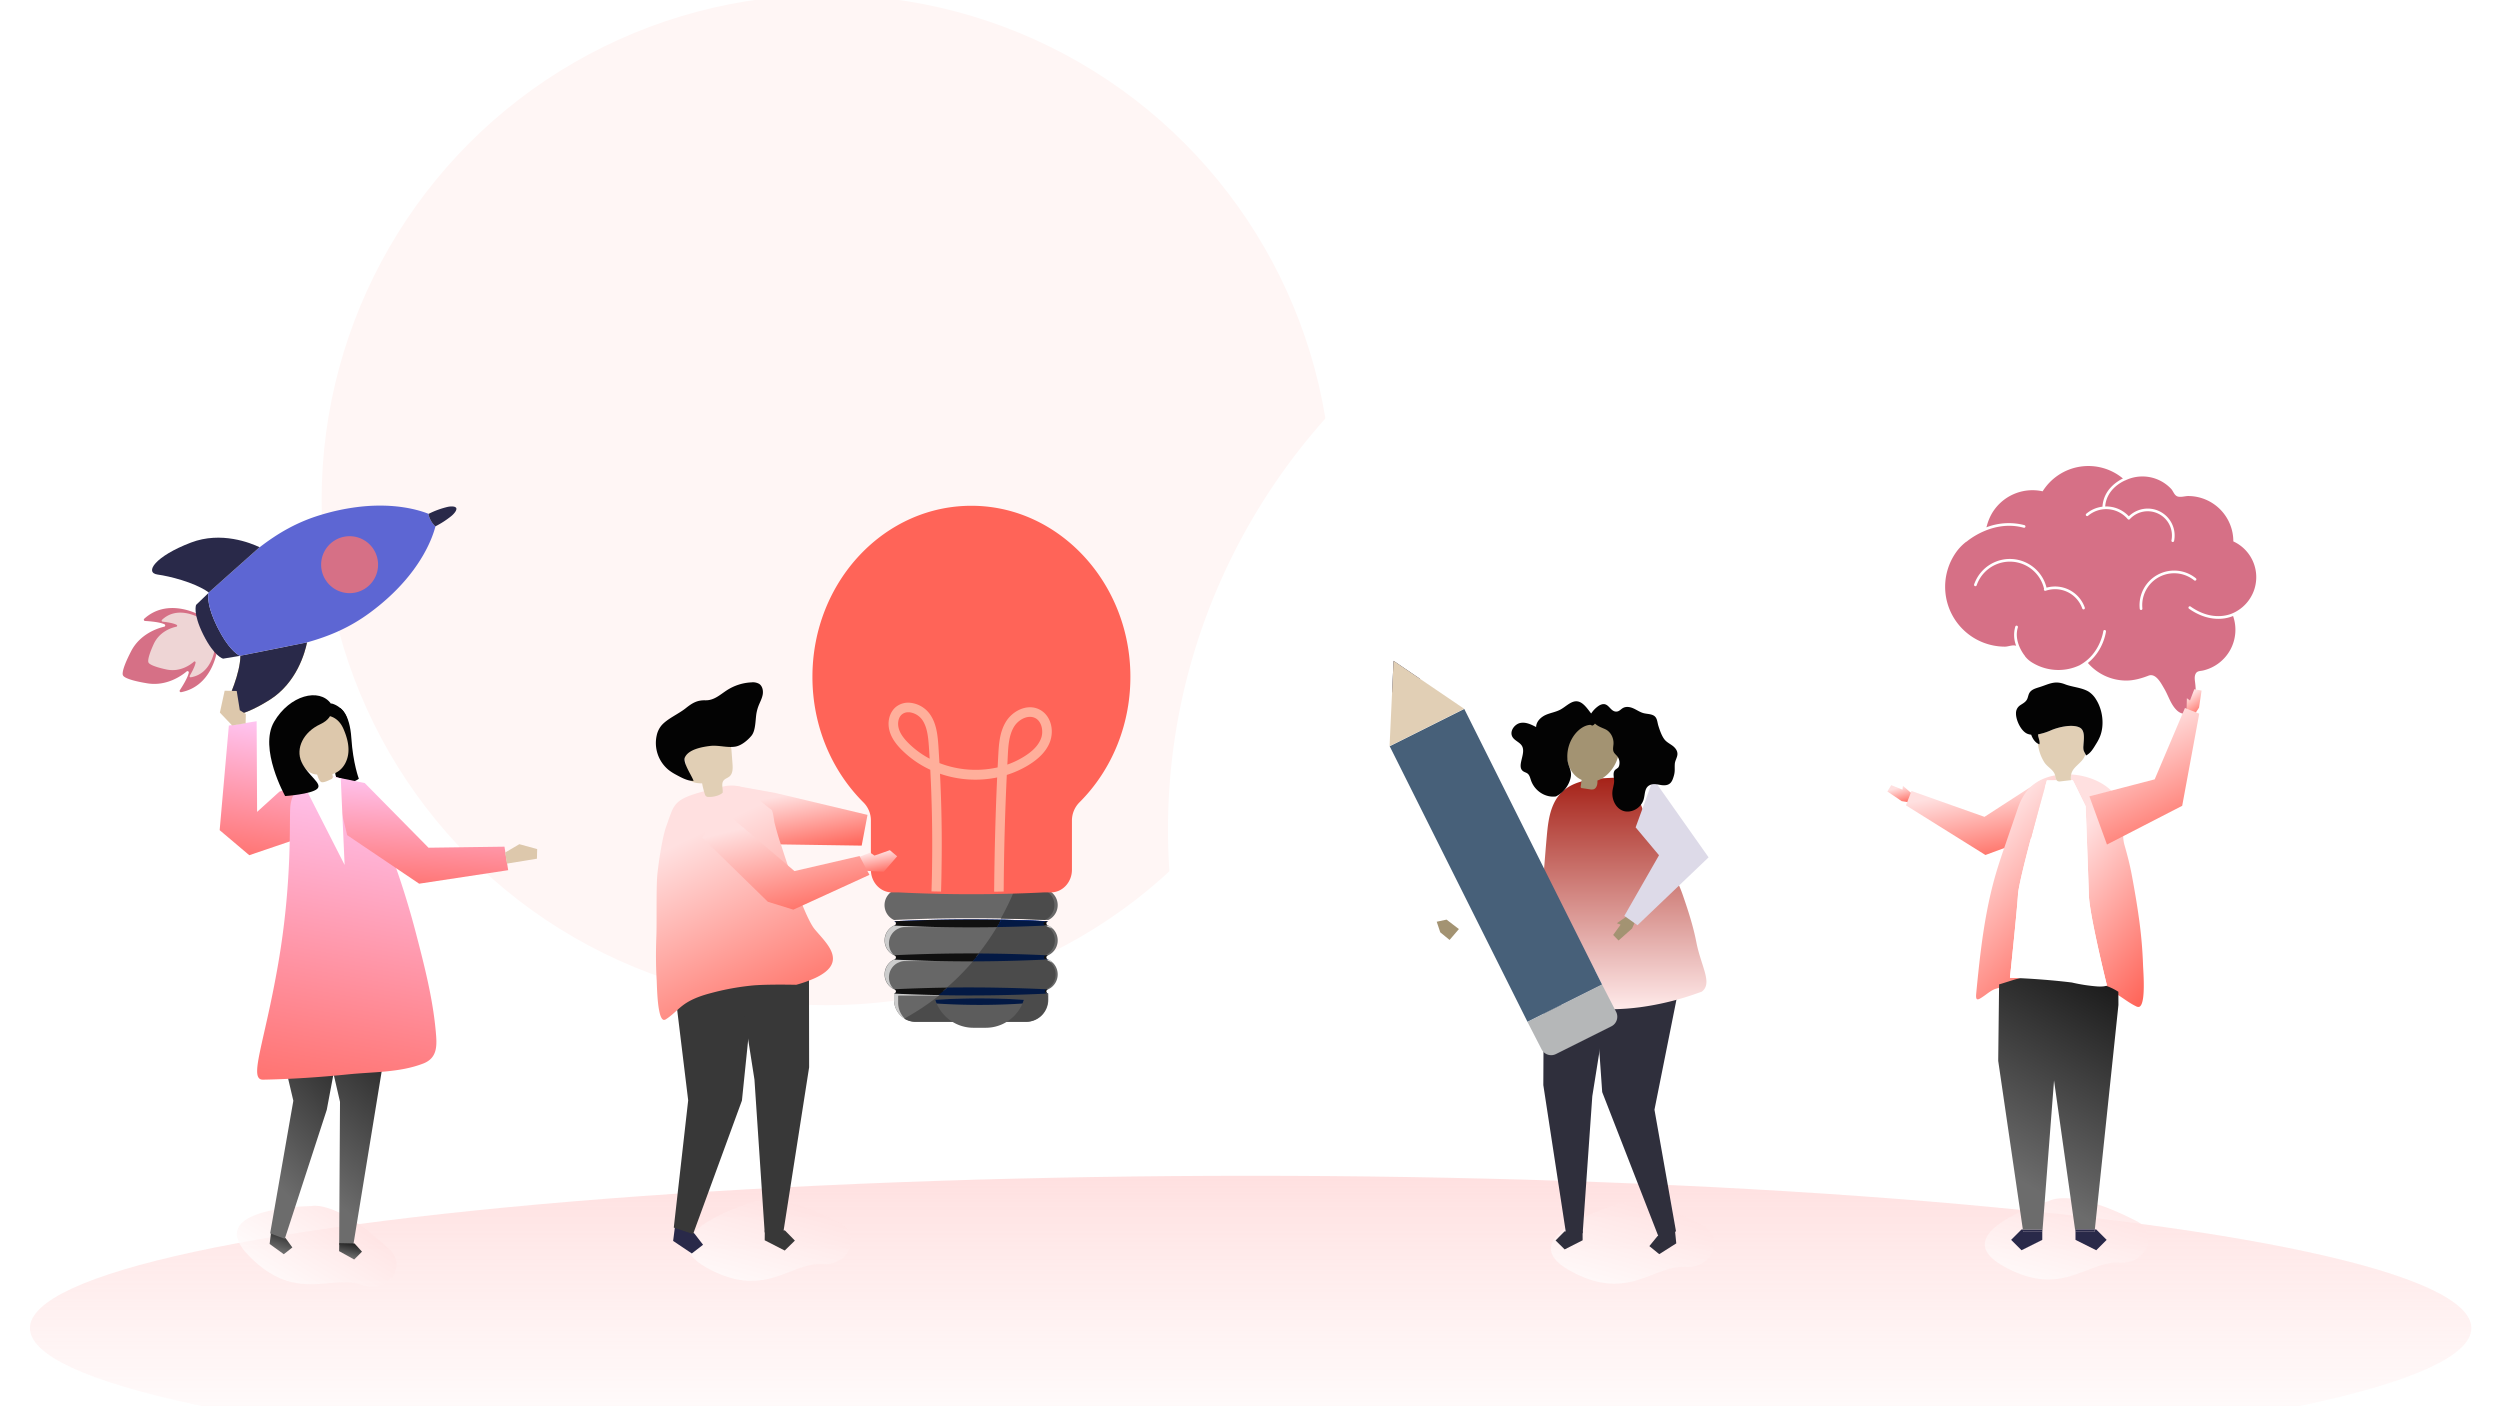 <svg xmlns="http://www.w3.org/2000/svg" xmlns:xlink="http://www.w3.org/1999/xlink" width="1920" height="1080" viewBox="0 0 1920 1080">
  <defs>
    <filter id="Ellipse_658" x="852" y="113" width="1066" height="1048" filterUnits="userSpaceOnUse">
      <feOffset dy="3" input="SourceAlpha"/>
      <feGaussianBlur stdDeviation="15" result="blur"/>
      <feFlood flood-color="#9b9b9b" flood-opacity="0.161"/>
      <feComposite operator="in" in2="blur"/>
      <feComposite in="SourceGraphic"/>
    </filter>
    <linearGradient id="linear-gradient" x1="0.5" x2="0.5" y2="1" gradientUnits="objectBoundingBox">
      <stop offset="0" stop-color="#ffe0e0"/>
      <stop offset="0.97" stop-color="#fff" stop-opacity="0.675"/>
      <stop offset="1" stop-color="#ffe0e0"/>
    </linearGradient>
    <linearGradient id="linear-gradient-2" x1="0.5" x2="0.5" y2="1" gradientUnits="objectBoundingBox">
      <stop offset="0" stop-color="#ffe0e0"/>
      <stop offset="0.97" stop-color="#fff"/>
      <stop offset="1" stop-color="#ffe0e0"/>
    </linearGradient>
    <linearGradient id="linear-gradient-6" x1="0.398" y1="1.234" x2="0.538" y2="-0.044" gradientUnits="objectBoundingBox">
      <stop offset="0" stop-color="#ff6458"/>
      <stop offset="1" stop-color="#ffc9f9"/>
    </linearGradient>
    <linearGradient id="linear-gradient-7" x1="0.781" y1="-0.147" x2="0.5" y2="0.888" gradientUnits="objectBoundingBox">
      <stop offset="0" stop-color="#101010"/>
      <stop offset="1" stop-color="#6c6c6c"/>
    </linearGradient>
    <linearGradient id="linear-gradient-13" x1="0.607" y1="1.129" x2="0.246" y2="0.211" gradientUnits="objectBoundingBox">
      <stop offset="0" stop-color="#ff6458"/>
      <stop offset="1" stop-color="#ffe0e0"/>
    </linearGradient>
    <linearGradient id="linear-gradient-24" x1="0.5" x2="0.5" y2="1" gradientUnits="objectBoundingBox">
      <stop offset="0" stop-color="#a52117"/>
      <stop offset="1" stop-color="#ffeaea"/>
    </linearGradient>
    <clipPath id="clip-Design_Thinking_Innovation">
      <rect width="1920" height="1080"/>
    </clipPath>
  </defs>
  <g id="Design_Thinking_Innovation" data-name="Design Thinking &amp; Innovation" clip-path="url(#clip-Design_Thinking_Innovation)">
    <rect width="1920" height="1080" fill="#fff"/>
    <circle id="Ellipse_657" data-name="Ellipse 657" cx="388" cy="388" r="388" transform="translate(247 -4)" fill="#fff6f5"/>
    <g transform="matrix(1, 0, 0, 1, 0, 0)" filter="url(#Ellipse_658)">
      <ellipse id="Ellipse_658-2" data-name="Ellipse 658" cx="488" cy="479" rx="488" ry="479" transform="translate(897 155)" fill="#fff"/>
    </g>
    <g id="Group_14210" data-name="Group 14210" transform="translate(-349 -223)">
      <ellipse id="Ellipse_634" data-name="Ellipse 634" cx="937.5" cy="117" rx="937.5" ry="117" transform="translate(372 1126)" fill="url(#linear-gradient)"/>
      <g id="Group_14193" data-name="Group 14193" transform="translate(443.21 580.899)">
        <g id="Group_14054" data-name="Group 14054" transform="translate(0 30.402)">
          <g id="Group_14052" data-name="Group 14052" transform="translate(0 0)">
            <g id="Group_14049" data-name="Group 14049">
              <g id="Group_14041" data-name="Group 14041" transform="translate(0 78.673)">
                <g id="Group_14039" data-name="Group 14039">
                  <path id="Path_44687" data-name="Path 44687" d="M145.692,303.471c22.738-4.48,27.128-28.861,27.574-31.795a.892.892,0,0,0-.1-.564l-1.47-2.929-5.254-10.449-5.247-10.45-1.47-2.931a.9.9,0,0,0-.4-.413c-2.617-1.393-24.8-12.431-41.971,3.133a.978.978,0,0,0,.611,1.7c3.806.22,11.446.863,14.992,2.579a.98.98,0,0,1-.262,1.819c-5.061,1.189-18.511,5.513-25.4,18.812-8.59,16.585-6.218,18.575-6.218,18.575l.354-.177-.354.177s.2,3.1,18.616,6.107c14.781,2.421,26.278-5.789,30.256-9.138a.98.98,0,0,1,1.614.882c-.737,3.865-4.783,10.375-6.883,13.563A.981.981,0,0,0,145.692,303.471Z" transform="translate(-100.787 -238.846)" fill="#d67086"/>
                </g>
                <g id="Group_14040" data-name="Group 14040" transform="translate(19.625 3.529)">
                  <path id="Path_44688" data-name="Path 44688" d="M151.57,291.777c16.148-2.689,18.5-21.2,18.731-23.424a.761.761,0,0,0-.086-.436l-5.254-10.449-5.247-10.45a.817.817,0,0,0-.3-.332c-1.927-1.15-18.18-10.306-29.979,1.042a.8.8,0,0,0,.494,1.313c2.734.291,8.23,1.03,10.825,2.461a.75.75,0,0,1-.124,1.38c-3.591.745-13.089,3.617-17.595,13.567-5.616,12.405-3.848,14-3.848,14s.206,2.086,11.191,4.738q1.1.263,2.342.537c10.672,2.328,18.643-3.576,21.39-6.01a.752.752,0,0,1,1.185.726c-.4,2.933-3.093,7.782-4.5,10.149A.8.8,0,0,0,151.57,291.777Z" transform="translate(-118.927 -242.108)" fill="#eed5d5"/>
                </g>
              </g>
              <g id="Group_14047" data-name="Group 14047" transform="translate(55.965)">
                <g id="Group_14042" data-name="Group 14042" transform="translate(20.977 105.073)">
                  <path id="Path_44689" data-name="Path 44689" d="M207.913,307.329c20.8-13.145,27.085-36.46,28.634-44.082L184.7,273.641c.2-.029.4-.064.6-.1.031.142.039.292.07.433-.355,13.04-8.2,31.427-12.476,39.1C167.793,322.23,182.815,323.192,207.913,307.329Z" transform="translate(-171.905 -263.247)" fill="#ccaf5d"/>
                </g>
                <g id="Group_14043" data-name="Group 14043" transform="translate(0 67.143)">
                  <path id="Path_44690" data-name="Path 44690" d="M169.516,254.771c-.081-.158-.151-.309-.228-.473l-.028.013c-7.594-15.337-7.336-23.305-6.822-26.123q-4.594,4.406-9.474,9.1s-2.789,6.3,5.567,22.993S173.65,278.6,173.65,278.6c4.352-.724,8.552-1.414,12.64-2.091l.294-.057-.017-.01.04-.008C183.979,275.09,177.321,270.368,169.516,254.771Z" transform="translate(-152.516 -228.188)" fill="#292949"/>
                </g>
                <g id="Group_14044" data-name="Group 14044" transform="translate(20.993 105.051)">
                  <path id="Path_44691" data-name="Path 44691" d="M207.924,307.308c20.8-13.145,27.086-36.461,28.633-44.081l-51.845,10.394c.2-.032.4-.067.6-.1.034.144.039.292.071.437-.356,13.038-8.2,31.425-12.475,39.093C167.8,322.208,182.829,323.172,207.924,307.308Z" transform="translate(-171.919 -263.227)" fill="#292949"/>
                </g>
                <g id="Group_14045" data-name="Group 14045" transform="translate(9.702)">
                  <path id="Path_44692" data-name="Path 44692" d="M285.493,248.534c4.751-3.494,9.064-7.008,12.983-10.5,27.414-24.421,35.457-47.8,37.548-55.95a17.984,17.984,0,0,1-3.53-4.583l-.035.018c-.041-.07-.084-.135-.122-.207-.06-.117-.132-.224-.189-.343A17.931,17.931,0,0,1,330.6,172.4c-7.224-2.87-25.345-8.394-52.449-5.414a168.026,168.026,0,0,0-30.324,6.322c-17.827,5.4-32.352,13.679-46.818,24.822-.025-.013-.045-.025-.069-.036l-24.992,22.274-14.127,12.589c.035.037.071.068.1.1-.07.071-.147.139-.217.21-.492,2.713-.74,10.186,5.988,24.389.339.726.687,1.456,1.069,2.217,7.81,15.59,14.463,20.319,17.09,21.661L237.4,271.2a.029.029,0,0,0,0-.011l.017,0,0-.005C255.069,266.27,270.452,259.6,285.493,248.534Z" transform="translate(-161.483 -166.128)" fill="#5d66d3"/>
                </g>
                <g id="Group_14046" data-name="Group 14046" transform="translate(178.818 0.648)">
                  <path id="Path_44693" data-name="Path 44693" d="M336.2,173.426c2.667-2.486,3.5-4.491,2.984-5.524-.023-.049-.078-.084-.11-.129l-.006,0c-.458-.662-1.634-1.083-3.511-1.049a16.481,16.481,0,0,0-2.609.27,66.036,66.036,0,0,0-14.96,5.418l-.188-.067a18.016,18.016,0,0,0,1.545,4.572c.061.118.133.225.195.342a18.02,18.02,0,0,0,3.663,4.79c0-.011,0-.022.008-.031s.008.009.014.013a.148.148,0,0,1,.011-.046,69.629,69.629,0,0,0,12.1-7.808C335.638,173.923,335.941,173.667,336.2,173.426Z" transform="translate(-317.798 -166.726)" fill="#292949"/>
                </g>
              </g>
              <g id="Group_14048" data-name="Group 14048" transform="translate(146.116 20.365)">
                <path id="Path_44694" data-name="Path 44694" d="M282.1,197.666a21.866,21.866,0,1,0,.494.76c-.137-.276-.331-.492-.48-.766Z" transform="translate(-235.843 -184.952)" fill="#d67086"/>
              </g>
            </g>
            <g id="Group_14051" data-name="Group 14051" transform="translate(236.371 10.996)">
              <g id="Group_14050" data-name="Group 14050">
                <path id="Path_44695" data-name="Path 44695" d="M319.4,176.6l-.017-.031-.032-.054c-.022-.044-.045-.086-.069-.127l-.012-.021.131-.078c.031.052.062.1.089.156.015.025.03.053.046.081Z" transform="translate(-319.266 -176.291)" fill="#a2a4a7"/>
              </g>
            </g>
          </g>
          <g id="Group_14053" data-name="Group 14053" transform="translate(22.563 24.631)">
            <path id="Path_44696" data-name="Path 44696" d="M125.972,217.234c8.639,1.16,27.82,5.827,38.53,13.249.186.212.394.4.581.608L204.2,196.228c-6.776-3.238-29.424-12.449-52.651-3.583C123.808,203.232,115.582,215.838,125.972,217.234Z" transform="translate(-121.642 -188.895)" fill="#292949"/>
          </g>
        </g>
        <path id="Path_44684" data-name="Path 44684" d="M108.743,4.915A15.665,15.665,0,0,1,120.6,24.125c-1.693,6.358-6.225,12.66-16.99,14.978C79.011,44.4,67.657,77.71,17.7,64.463S39.43,7.236,39.43,7.236,52.956-7.365,108.743,4.915Z" transform="translate(1443.314 547.239) rotate(15)" opacity="0.75" fill="url(#linear-gradient-2)"/>
        <path id="Path_44683" data-name="Path 44683" d="M108.743,4.915A15.665,15.665,0,0,1,120.6,24.125c-1.693,6.358-6.225,12.66-16.99,14.978C79.011,44.4,67.657,77.71,17.7,64.463S39.43,7.236,39.43,7.236,52.956-7.365,108.743,4.915Z" transform="translate(1110.063 550.484) rotate(15)" opacity="0.75" fill="url(#linear-gradient-2)"/>
        <path id="Path_44682" data-name="Path 44682" d="M108.743,4.915A15.665,15.665,0,0,1,120.6,24.125c-1.693,6.358-6.225,12.66-16.99,14.978C79.011,44.4,67.657,77.71,17.7,64.463S39.43,7.236,39.43,7.236,52.956-7.365,108.743,4.915Z" transform="translate(447.267 548.32) rotate(15)" opacity="0.75" fill="url(#linear-gradient-2)"/>
        <path id="Path_44681" data-name="Path 44681" d="M108.743,4.915A15.665,15.665,0,0,1,120.6,24.125c-1.693,6.358-6.225,12.66-16.99,14.978C79.011,44.4,67.657,77.71,17.7,64.463S39.43,7.236,39.43,7.236,52.956-7.365,108.743,4.915Z" transform="translate(114.695 541.886) rotate(31)" opacity="0.75" fill="url(#linear-gradient-2)"/>
        <g id="Group_14038" data-name="Group 14038" transform="translate(529.738 30.537)">
          <g id="Group_13643" data-name="Group 13643" transform="translate(0 0)">
            <path id="Path_43967" data-name="Path 43967" d="M560.257,248.516a12.519,12.519,0,0,1-3.663,8.885,11.714,11.714,0,0,1-3.61,2.531q-59.193-2.81-118.441,0a12.6,12.6,0,0,1-3.61-20.3,11.377,11.377,0,0,1,2.321-1.835h1.651q58.835,2.779,117.717,0h1.651A12.54,12.54,0,0,1,560.257,248.516Z" transform="translate(-371.894 58.19)" fill="#676767"/>
            <path id="Path_43968" data-name="Path 43968" d="M550.323,239.025h-1.651q-58.831,2.778-117.717,0H429.3a8.563,8.563,0,0,1,1.256-.676,12.069,12.069,0,0,1,5.243-1.18H543.823a12.091,12.091,0,0,1,5.246,1.18A8.562,8.562,0,0,1,550.323,239.025Z" transform="translate(-367.924 56.761)" fill="#1a4be8"/>
            <path id="Path_43969" data-name="Path 43969" d="M548.183,246.2l-.035.033h-.018a1.5,1.5,0,0,0-.7.3h-.018a12.189,12.189,0,0,1-4.437.83H434.953a12.1,12.1,0,0,1-4.419-.83,1.553,1.553,0,0,0-.738-.3c-.018,0-.035-.018-.053-.033Q488.939,243.386,548.183,246.2Z" transform="translate(-367.07 72.881)" fill="#1a4be8"/>
            <path id="Path_43970" data-name="Path 43970" d="M548.24,264.508V269.2a16.924,16.924,0,0,1-16.868,16.977h-84.79a16.918,16.918,0,0,1-16.85-16.977v-4.692a1.65,1.65,0,0,0,1.221-.747H547.036A1.657,1.657,0,0,0,548.24,264.508Z" transform="translate(-367.091 110.133)" fill="#676767"/>
            <path id="Path_43971" data-name="Path 43971" d="M560.257,258.564a12.55,12.55,0,0,1-3.663,8.885,12.4,12.4,0,0,1-3.575,2.513H553l-.018.015a.062.062,0,0,0-.035.018,1.493,1.493,0,0,0-.721.3h-.018a12.19,12.19,0,0,1-4.437.83H439.754a12.1,12.1,0,0,1-4.419-.83h-.018a1.493,1.493,0,0,0-.721-.3.062.062,0,0,0-.035-.018c-.018,0-.018,0-.035-.015h-.015a12.6,12.6,0,0,1-3.578-20.284,12.019,12.019,0,0,1,3.578-2.51,1.625,1.625,0,0,0,.895-.382,12.063,12.063,0,0,1,4.349-.8H547.774a11.889,11.889,0,0,1,4.384.815,1.561,1.561,0,0,0,.862.365A12.52,12.52,0,0,1,560.257,258.564Z" transform="translate(-371.894 75.233)" fill="#676767"/>
            <path id="Path_43972" data-name="Path 43972" d="M560.257,267.377a12.488,12.488,0,0,1-3.663,8.885,11.656,11.656,0,0,1-3.61,2.528h-.018a.017.017,0,0,0-.018.018,1.437,1.437,0,0,0-.739.311h-.018a12.021,12.021,0,0,1-4.419.833H439.754a11.9,11.9,0,0,1-4.384-.815,1.655,1.655,0,0,0-.809-.347h-.018a12.6,12.6,0,0,1-3.61-20.3,12.02,12.02,0,0,1,3.578-2.51,1.625,1.625,0,0,0,.895-.382,12.061,12.061,0,0,1,4.349-.8H547.774a11.886,11.886,0,0,1,4.384.815,1.561,1.561,0,0,0,.862.364A12.521,12.521,0,0,1,560.257,267.377Z" transform="translate(-371.894 92.54)" fill="#676767"/>
            <path id="Path_43973" data-name="Path 43973" d="M432.911,266.809v4.709a16.91,16.91,0,0,0,5.514,12.54,17,17,0,0,1-8.691-14.857V264.53a1.613,1.613,0,0,0,1.206-.774H547.047a1.574,1.574,0,0,0,1.059.735h.038c.035.039.035.039.074.039v1.544H434.152C433.2,266.056,432.922,265.884,432.911,266.809Z" transform="translate(-367.087 110.124)" fill="#ccc"/>
            <path id="Path_43974" data-name="Path 43974" d="M556.53,249.664a1.535,1.535,0,0,0-.326-.187,1.557,1.557,0,0,1-.877-.364,11.42,11.42,0,0,0-4.381-.809h-108a12.129,12.129,0,0,0-4.346.771,1.582,1.582,0,0,1-.912.4,12.483,12.483,0,0,0-7.229,11.4,12.394,12.394,0,0,0,3.725,8.9,12.575,12.575,0,0,1-3.251-20.083,11.78,11.78,0,0,1,3.578-2.537,1.455,1.455,0,0,0,.877-.367,11.88,11.88,0,0,1,2.557-.664h.074a9.042,9.042,0,0,1,1.715-.145h108.04a12.346,12.346,0,0,1,4.381.809,1.563,1.563,0,0,0,.841.367A12.625,12.625,0,0,1,556.53,249.664Z" transform="translate(-371.7 75.228)" fill="#ccc"/>
            <path id="Path_43975" data-name="Path 43975" d="M556.53,258.475a1.406,1.406,0,0,0-.326-.184,1.565,1.565,0,0,1-.877-.37,11.477,11.477,0,0,0-4.381-.809h-108a11.424,11.424,0,0,0-4.346.809,1.871,1.871,0,0,1-.912.37,12.47,12.47,0,0,0-7.229,11.4,12.366,12.366,0,0,0,3.687,8.9,12.612,12.612,0,0,1,.365-22.619,1.273,1.273,0,0,0,.877-.368,11.512,11.512,0,0,1,2.3-.625h.074a11.643,11.643,0,0,1,1.971-.184h108.04a11.629,11.629,0,0,1,4.381.845,1.4,1.4,0,0,0,.73.293h.038c.035.039.035.039.074.039A12.624,12.624,0,0,1,556.53,258.475Z" transform="translate(-371.7 92.53)" fill="#ccc"/>
            <g id="Group_13638" data-name="Group 13638" transform="translate(65.767 321.214)">
              <path id="Path_43976" data-name="Path 43976" d="M434.32,245.986c-1.133.036-2.266.074-3.4.145a9.039,9.039,0,0,1,1.715-.145Z" transform="translate(-430.669 -245.986)" fill="#1a4be8"/>
              <path id="Path_43977" data-name="Path 43977" d="M545.96,255.935a8.546,8.546,0,0,1-1.933.184h-108a12.558,12.558,0,0,1-4.42-.809h-.035a1,1,0,0,0-.695-.293l-.035-.036a11.64,11.64,0,0,1,1.971-.184h108.04a11.629,11.629,0,0,1,4.381.845A1.4,1.4,0,0,0,545.96,255.935Z" transform="translate(-430.838 -228.683)" fill="#1a4be8"/>
              <path id="Path_43978" data-name="Path 43978" d="M545.55,264.491a8.555,8.555,0,0,1-1.933.187h-108a12.41,12.41,0,0,1-4.381-.809.828.828,0,0,0-.182-.113H544.491A1.576,1.576,0,0,0,545.55,264.491Z" transform="translate(-430.428 -211.09)" fill="#1a4be8"/>
            </g>
            <path id="Path_43979" data-name="Path 43979" d="M546.777,247.859v.015a1.692,1.692,0,0,0,.6,1.283,1.56,1.56,0,0,0,.862.365q-59.223,2.805-118.508,0a1.649,1.649,0,0,0,1.477-1.648v-.015a1.693,1.693,0,0,0-.653-1.334,1.554,1.554,0,0,0-.738-.3.127.127,0,0,0-.085-.018V246.2h.032q59.2-2.809,118.441,0h.035v.015c-.035,0-.053,0-.071.018h-.018a1.5,1.5,0,0,0-.7.3h-.018A1.7,1.7,0,0,0,546.777,247.859Z" transform="translate(-367.091 72.881)" fill="#101010"/>
            <path id="Path_43980" data-name="Path 43980" d="M546.777,256.672v.015a1.692,1.692,0,0,0,.6,1.283,1.56,1.56,0,0,0,.862.364q-59.223,2.805-118.508,0a1.649,1.649,0,0,0,1.477-1.648v-.015a1.693,1.693,0,0,0-.653-1.334h-.018a1.492,1.492,0,0,0-.721-.3.061.061,0,0,0-.035-.018h-.05v-.015h.015q59.2-2.81,118.476,0h.018v.015H548.2a.062.062,0,0,0-.036.018,1.492,1.492,0,0,0-.721.3h-.018A1.7,1.7,0,0,0,546.777,256.672Z" transform="translate(-367.091 90.188)" fill="#101010"/>
            <path id="Path_43981" data-name="Path 43981" d="M548.24,267.145q-59.223,2.832-118.508,0a1.651,1.651,0,0,0,1.221-.747,1.784,1.784,0,0,0,.256-.9v-.018a1.692,1.692,0,0,0-.618-1.3,1.652,1.652,0,0,0-.809-.347q59.171-2.832,118.406,0a.017.017,0,0,0-.018.018,1.436,1.436,0,0,0-.738.311h-.018a1.661,1.661,0,0,0-.635,1.319v.018a1.754,1.754,0,0,0,.259.9A1.658,1.658,0,0,0,548.24,267.145Z" transform="translate(-367.091 107.497)" fill="#101010"/>
            <g id="Group_13639" data-name="Group 13639" transform="translate(177.54 345.229)">
              <path id="Path_43982" data-name="Path 43982" d="M470.578,255.442a1.561,1.561,0,0,1-.862-.365Z" transform="translate(-469.716 -252.149)" fill="none"/>
              <path id="Path_43983" data-name="Path 43983" d="M470.461,254.089a1.493,1.493,0,0,0-.721.3Z" transform="translate(-469.67 -254.089)" fill="none"/>
            </g>
            <path id="Path_43984" data-name="Path 43984" d="M499.683,248.536A12.423,12.423,0,0,1,496,257.4a11.779,11.779,0,0,1-3.578,2.537c-11.319-.516-22.638-.919-33.957-1.1a190.91,190.91,0,0,0,9.857-20.192c7.923-.184,15.811-.48,23.732-.848H493.7A12.6,12.6,0,0,1,499.683,248.536Z" transform="translate(-313.837 58.188)" fill="#4b4b4b"/>
            <path id="Path_43985" data-name="Path 43985" d="M493.264,246s-.038,0-.038.036h-.035a1.485,1.485,0,0,0-.694.3h-.035a12.477,12.477,0,0,1-4.419.809H458.027c.438-.738.841-1.473,1.28-2.244C470.626,245.078,481.945,245.481,493.264,246Z" transform="translate(-314.371 73.083)" fill="#1a4be8"/>
            <path id="Path_43986" data-name="Path 43986" d="M542.819,264.53V269.2a16.909,16.909,0,0,1-16.833,16.991H441.166a16.189,16.189,0,0,1-8.653-2.463,189.177,189.177,0,0,0,27.128-18.023c.8-.625,1.607-1.286,2.41-1.95h79.6A1.722,1.722,0,0,0,542.819,264.53Z" transform="translate(-362.016 110.124)" fill="#4b4b4b"/>
            <path id="Path_43987" data-name="Path 43987" d="M512.46,258.564a12.5,12.5,0,0,1-3.687,8.9,12.373,12.373,0,0,1-3.578,2.5V270h-.038a1.473,1.473,0,0,0-.729.3h-.035a11.7,11.7,0,0,1-4.419.845H451.884c.694-.845,1.353-1.692,2.045-2.537a199.386,199.386,0,0,0,14.023-20.266c.474-.774.947-1.544,1.424-2.353h30.6a12.345,12.345,0,0,1,4.381.809,1.564,1.564,0,0,0,.842.367A12.54,12.54,0,0,1,512.46,258.564Z" transform="translate(-326.272 75.228)" fill="#4b4b4b"/>
            <path id="Path_43988" data-name="Path 43988" d="M529.476,267.375a12.44,12.44,0,0,1-3.687,8.9,11.778,11.778,0,0,1-3.578,2.537h-.039a1.458,1.458,0,0,0-.765.332,12.618,12.618,0,0,1-4.419.809H443.123c.95-.774,1.9-1.618,2.848-2.466a191.443,191.443,0,0,0,19.972-20.118c.73-.845,1.462-1.692,2.154-2.572h48.892a11.629,11.629,0,0,1,4.381.845,1.509,1.509,0,0,0,.842.332A12.54,12.54,0,0,1,529.476,267.375Z" transform="translate(-342.718 92.53)" fill="#4b4b4b"/>
            <path id="Path_43989" data-name="Path 43989" d="M493.747,248.94a1.563,1.563,0,0,0,.841.368q-18.625.88-37.243,1.177c.474-.774.947-1.544,1.424-2.353.183-.332.4-.664.583-.993.438-.738.841-1.473,1.28-2.244,11.319.184,22.638.587,33.957,1.1,0,0-.038,0-.038.036h-.035a1.486,1.486,0,0,0-.694.3h-.035a1.719,1.719,0,0,0-.659,1.322v.038A1.61,1.61,0,0,0,493.747,248.94Z" transform="translate(-315.661 73.083)" fill="#031944"/>
            <path id="Path_43990" data-name="Path 43990" d="M505.685,256.632v.038a1.747,1.747,0,0,0,.621,1.286,1.509,1.509,0,0,0,.841.332c-18.769.88-37.464,1.36-56.268,1.4.73-.845,1.462-1.692,2.154-2.573.256-.3.55-.628.8-.957.694-.845,1.353-1.692,2.045-2.537,17.127.11,34.177.551,51.266,1.36v.036h-.038a1.471,1.471,0,0,0-.73.3h-.036A1.783,1.783,0,0,0,505.685,256.632Z" transform="translate(-327.86 90.215)" fill="#031944"/>
            <path id="Path_43991" data-name="Path 43991" d="M524.911,267.158q-41.57,1.987-83.178,1.177c.8-.625,1.606-1.286,2.41-1.95.586-.442,1.133-.919,1.68-1.4.951-.773,1.9-1.618,2.848-2.466q38.118-.493,76.2,1.325a1.455,1.455,0,0,0-.765.332,1.6,1.6,0,0,0-.659,1.286v.039a1.5,1.5,0,0,0,.291.88A1.721,1.721,0,0,0,524.911,267.158Z" transform="translate(-344.985 107.495)" fill="#031944"/>
            <g id="Group_13640" data-name="Group 13640" transform="translate(177.54 345.229)">
              <path id="Path_43992" data-name="Path 43992" d="M470.578,255.442a1.561,1.561,0,0,1-.862-.365Z" transform="translate(-469.716 -252.149)" fill="none"/>
              <path id="Path_43993" data-name="Path 43993" d="M470.461,254.089a1.493,1.493,0,0,0-.721.3Z" transform="translate(-469.67 -254.089)" fill="none"/>
            </g>
            <g id="Group_13641" data-name="Group 13641" transform="translate(0)">
              <path id="Path_43994" data-name="Path 43994" d="M530.326,139.211c64.923,1.108,118.221,57.723,120.051,127.569,1.047,39.562-14.179,75.321-39,100.118a19.869,19.869,0,0,0-5.84,14.078v37.749c0,9.591-7.228,17.387-16.157,17.387H584.31a1110.71,1110.71,0,0,1-111.956,0h-5.07c-8.929,0-16.157-7.8-16.157-17.387V380.783A19.457,19.457,0,0,0,445.4,367c-24.087-24.006-39.164-58.3-39.164-96.42C406.237,197.3,461.984,138.03,530.326,139.211Z" transform="translate(-406.237 -139.193)" fill="#ff6458"/>
            </g>
            <g id="Group_13642" data-name="Group 13642" transform="translate(58.475 151.234)" opacity="0.5" style="mix-blend-mode: color-dodge;isolation: isolate">
              <path id="Path_43998" data-name="Path 43998" d="M544.326,194.552c-9.38-4.9-20.693.9-25.768,9.093-5.046,8.073-5.552,17.794-6,25.687-.18,3.2-.326,6.4-.506,9.6a77.118,77.118,0,0,1-44.681-3.316c-.268-4.339-.535-8.734-.8-13.07-.624-9.031-1.633-17.794-6.8-24.851a21.333,21.333,0,0,0-14.429-8.343,15,15,0,0,0-11.757,3.438c-4.661,4.155-6.473,11.333-4.513,18.242,1.783,6.369,6.235,11.363,9.412,14.534a76.467,76.467,0,0,0,21.852,15.192q1.867,35.934,1.395,72.043c-.059,6.162-.18,12.35-.385,18.512-.029.957-.062,1.885-.091,2.842,2.466.059,4.9.089,7.335.148.029-.987.059-2,.088-2.99q.221-7.357.3-14.715.622-36.468-1.189-72.82a83.069,83.069,0,0,0,43.91,2.872c-.059.507-.059.957-.088,1.464v.03q-1.827,41.54-2.2,83.169c-.03,1.017-.03,2.063-.03,3.079,1.218,0,2.466-.03,3.651-.059.594,0,1.218,0,1.842-.03.594-.03,1.186-.03,1.809-.059,0-.987,0-1.944.029-2.931.209-28.888,1.009-57.838,2.377-86.607a75.306,75.306,0,0,0,16.653-7.537c8.7-5.353,14.132-11.3,16.627-18.242a23.612,23.612,0,0,0,1.277-7.955C553.5,204.422,550.56,197.812,544.326,194.552Zm-100.7,25.808c-4.128-4.126-6.532-7.744-7.512-11.334-.98-3.438-.624-8.073,2.286-10.675a7.438,7.438,0,0,1,5.046-1.766c.415,0,.771,0,1.1.03a14.324,14.324,0,0,1,9.353,5.444c4.007,5.5,4.81,13.07,5.373,21.025.209,3.05.385,6.1.565,9.149A67.985,67.985,0,0,1,443.624,220.361Zm101.891-4.037c0,.059-.029.059-.029.089-1.871,5.293-6.294,10.05-13.537,14.445a64.993,64.993,0,0,1-12.44,5.922c.029-1.105.118-2.155.176-3.23.032-1.286.121-2.54.179-3.826.356-7.03.83-15.7,4.87-22.16,2.583-4.158,7.512-7.448,12.143-7.448a8.874,8.874,0,0,1,4.1.957c4.987,2.6,6.355,9.929,4.572,15.192l-.029.03Z" transform="translate(-428.294 -189.238)" fill="#fffade"/>
            </g>
          </g>
          <path id="Path_43964" data-name="Path 43964" d="M506.362,272.07a26.891,26.891,0,0,1-1.065,2.839,31.153,31.153,0,0,1-6.449,9.543,30.538,30.538,0,0,1-21.752,9.078h-9.524a30.726,30.726,0,0,1-28.2-18.621h-.015a26.163,26.163,0,0,1-1.05-2.839A512.31,512.31,0,0,1,506.362,272.07Z" transform="translate(-343.955 107.364)" fill="#5c5c5c"/>
          <path id="Path_43966" data-name="Path 43966" d="M506.362,272.07l-1.065,2.839a510.889,510.889,0,0,1-65.927,0h-.015a26.163,26.163,0,0,1-1.05-2.839A512.31,512.31,0,0,1,506.362,272.07Z" transform="translate(-343.955 107.364)" fill="#031944"/>
        </g>
        <g id="Group_14037" data-name="Group 14037" transform="translate(74.488 0)">
          <g id="Group_13932" data-name="Group 13932" transform="translate(0 172.563)">
            <g id="Group_13893" data-name="Group 13893" transform="translate(84.079 13.322)">
              <g id="Group_13892" data-name="Group 13892">
                <g id="Group_13891" data-name="Group 13891">
                  <path id="Path_44612" data-name="Path 44612" d="M253.8,308.585s7.35,3.693,8.61,23.065,5.759,31.262,5.759,31.262-5.781,4.363-11.114,2.484-7.218-2.071-7.163-10.067-4.541-45.046-4.541-45.046Z" transform="translate(-245.349 -308.585)" fill="#030303"/>
                </g>
              </g>
            </g>
            <g id="Group_13896" data-name="Group 13896" transform="translate(78.527 9.764)">
              <g id="Group_13895" data-name="Group 13895">
                <g id="Group_13894" data-name="Group 13894">
                  <path id="Path_44613" data-name="Path 44613" d="M240.217,318.624a19.411,19.411,0,0,1,17.025,12.856,17.107,17.107,0,0,0-9.7-26.184,19.781,19.781,0,0,0-6.766,13.334Z" transform="translate(-240.217 -305.296)" fill="#030303"/>
                </g>
              </g>
            </g>
            <g id="Group_13898" data-name="Group 13898" transform="translate(0 23.448)">
              <g id="Group_13897" data-name="Group 13897">
                <path id="Path_44614" data-name="Path 44614" d="M237.028,363.4l-23.542,8.636-17.094,15.525-.356-69.618L174.7,321.256l-7.065,80.334,22.741,19.24,45.763-15.553Z" transform="translate(-167.634 -317.944)" fill="url(#linear-gradient-6)"/>
              </g>
            </g>
            <g id="Group_13917" data-name="Group 13917" transform="translate(28.789 65.899)">
              <g id="Group_13905" data-name="Group 13905" transform="translate(9.586 165.565)">
                <g id="Group_13901" data-name="Group 13901" transform="translate(0 181.285)">
                  <g id="Group_13900" data-name="Group 13900">
                    <g id="Group_13899" data-name="Group 13899">
                      <path id="Path_44615" data-name="Path 44615" d="M203.865,683.86l-.761,6.082,10.879,7.863,6.581-5.192-5.059-6.972-10.879-7.864Z" transform="translate(-203.105 -677.778)" fill="url(#linear-gradient-7)"/>
                    </g>
                  </g>
                </g>
                <g id="Group_13904" data-name="Group 13904" transform="translate(0.397)">
                  <g id="Group_13903" data-name="Group 13903">
                    <g id="Group_13902" data-name="Group 13902">
                      <path id="Path_44616" data-name="Path 44616" d="M208.514,511.182l-2.31,18.472,15.082,64.009L203.471,695.529l11.243,4.18,32.248-99.1,5.43-28.923,1.279-61.471Z" transform="translate(-203.471 -510.215)" fill="url(#linear-gradient-7)"/>
                    </g>
                  </g>
                </g>
              </g>
              <g id="Group_13912" data-name="Group 13912" transform="translate(45.732 172.325)">
                <g id="Group_13908" data-name="Group 13908">
                  <g id="Group_13907" data-name="Group 13907">
                    <g id="Group_13906" data-name="Group 13906">
                      <path id="Path_44617" data-name="Path 44617" d="M292.5,533.367,264.614,704.1l-10.838-.256L254.42,594l-17.9-77.535Z" transform="translate(-236.515 -516.463)" fill="url(#linear-gradient-7)"/>
                    </g>
                  </g>
                </g>
                <g id="Group_13911" data-name="Group 13911" transform="translate(17.211 186.032)">
                  <g id="Group_13910" data-name="Group 13910">
                    <g id="Group_13909" data-name="Group 13909">
                      <path id="Path_44618" data-name="Path 44618" d="M252.568,688.413l-.145,6.153L264,701,270,694.981l-5.715-6.291Z" transform="translate(-252.423 -688.413)" fill="url(#linear-gradient-7)"/>
                    </g>
                  </g>
                </g>
              </g>
              <g id="Group_13916" data-name="Group 13916">
                <g id="Group_13915" data-name="Group 13915">
                  <g id="Group_13914" data-name="Group 13914">
                    <g id="Group_13913" data-name="Group 13913">
                      <path id="Path_44619" data-name="Path 44619" d="M210.405,501.014c10.728-62.1,8.494-107.557,9.268-120.006a26.029,26.029,0,0,1,9.468-18.717c3.766-.766,7.085-3.16,10.891-4.046,25.749-5.992,39.235,14.357,48.3,36.175a628.791,628.791,0,0,1,27.8,82.841c6.456,24.779,12.92,49.779,15.268,75.392.969,10.569,1.748,20.588-9.625,24.971-18.124,6.985-38.29,6.346-57.3,8.274-21.84,2.215-43.693,3.693-65.636,4.11C187.383,590.225,199.676,563.11,210.405,501.014Z" transform="translate(-194.245 -357.182)" fill="url(#linear-gradient-6)"/>
                    </g>
                  </g>
                </g>
              </g>
            </g>
            <g id="Group_13919" data-name="Group 13919" transform="translate(0.17)">
              <g id="Group_13918" data-name="Group 13918">
                <path id="Path_44620" data-name="Path 44620" d="M177.16,322.915l-9.369-9.833,3.668-16.811,9.261.219,2.376,14.773,4.633,2.935-.168,7.1Z" transform="translate(-167.791 -296.271)" fill="#ddc8ac"/>
              </g>
            </g>
            <g id="Group_13921" data-name="Group 13921" transform="translate(87.006 65.976)">
              <g id="Group_13920" data-name="Group 13920">
                <path id="Path_44621" data-name="Path 44621" d="M248.054,357.253l24.412,4.937,48.975,49.669,58.343-.8,2.844,18.055-68.381,10.377-55.263-37.281Z" transform="translate(-248.054 -357.253)" fill="url(#linear-gradient-6)"/>
              </g>
            </g>
            <g id="Group_13923" data-name="Group 13923" transform="translate(63.478 64.737)">
              <g id="Group_13922" data-name="Group 13922">
                <path id="Path_44622" data-name="Path 44622" d="M255.848,358.791l2.946,66.374-32.486-63.8,9.993-3.3,7.128-1.956Z" transform="translate(-226.308 -356.108)" fill="#fff"/>
              </g>
            </g>
            <g id="Group_13925" data-name="Group 13925" transform="translate(219.279 117.87)">
              <g id="Group_13924" data-name="Group 13924">
                <path id="Path_44623" data-name="Path 44623" d="M370.315,411.631l10.881-6.413,13.687,3.767-.174,7.376-23.052,3.787Z" transform="translate(-370.315 -405.219)" fill="#ddc8ac"/>
              </g>
            </g>
            <g id="Group_13928" data-name="Group 13928" transform="translate(59.78 19.009)">
              <g id="Group_13927" data-name="Group 13927">
                <g id="Group_13926" data-name="Group 13926">
                  <path id="Path_44624" data-name="Path 44624" d="M258.221,324.229c-8.01-18.593-31.477-9.826-34.911,7.448-1.952,9.823,2.876,27.088,14.648,27.528.554,1.681,1.5,4.852,3.065,5.709,1.7.926,5.909-1.259,7.572-2.059a2.762,2.762,0,0,0,1.212-.907c.343-.542.152-1.745-.134-3.062a16.463,16.463,0,0,0,3.774-1.663c5.219-3.11,8.131-9.245,8.546-15.314S260.628,329.816,258.221,324.229Z" transform="translate(-222.889 -313.841)" fill="#ddc8ac"/>
                </g>
              </g>
            </g>
            <g id="Group_13931" data-name="Group 13931" transform="translate(38.06 3.488)">
              <g id="Group_13930" data-name="Group 13930">
                <g id="Group_13929" data-name="Group 13929">
                  <path id="Path_44625" data-name="Path 44625" d="M250.126,305.825s4.693,10.005-8.107,15.937-19.183,18.413-14.378,29.008,16.58,16.561,11.969,20.662-24.567,5.491-24.567,5.491-20.458-36.575-8.456-57.068S241.27,293.68,250.126,305.825Z" transform="translate(-202.813 -299.495)" fill="#030303"/>
                </g>
              </g>
            </g>
          </g>
          <g id="Group_13945" data-name="Group 13945" transform="translate(334.978 166.133)">
            <g id="Group_13933" data-name="Group 13933" transform="translate(13.287 413.666)">
              <path id="Path_44626" data-name="Path 44626" d="M343.74,680.345l-.985,7.664,14.341,9.633,8.648-6.678-6.678-8.648-14.341-9.634Z" transform="translate(-342.755 -672.682)" fill="#292949"/>
            </g>
            <g id="Group_13935" data-name="Group 13935" transform="translate(11.541 186.091)">
              <g id="Group_13934" data-name="Group 13934">
                <path id="Path_44627" data-name="Path 44627" d="M343.388,695l11.06-97.728L341.141,487.864l2.992-23.273,59.434-2.258,2.145,37.879-9.977,97.208L358.2,699.993Z" transform="translate(-341.141 -462.334)" fill="#383838"/>
              </g>
            </g>
            <g id="Group_13936" data-name="Group 13936" transform="translate(61.614 79.524)">
              <path id="Path_44628" data-name="Path 44628" d="M387.424,363.833l30.491,5.5L488.384,386.1l-4.478,23.616-72.041-1.086Z" transform="translate(-387.424 -363.833)" stroke="rgba(0,0,0,0)" stroke-width="1" fill="url(#linear-gradient-13)"/>
            </g>
            <g id="Group_13939" data-name="Group 13939" transform="translate(57.358 187.562)">
              <g id="Group_13937" data-name="Group 13937">
                <path id="Path_44629" data-name="Path 44629" d="M443.709,473.174l.156,98.621L424.014,698.751l-14.288-.143L401.872,581.2,383.49,463.693Z" transform="translate(-383.49 -463.693)" fill="#383838"/>
              </g>
              <g id="Group_13938" data-name="Group 13938" transform="translate(26.258 233.216)">
                <path id="Path_44630" data-name="Path 44630" d="M407.76,686.981l15.374,7.88,7.8-7.648-7.649-7.8-15.451-.154Z" transform="translate(-407.76 -679.255)" fill="#383838"/>
              </g>
            </g>
            <g id="Group_13941" data-name="Group 13941" transform="translate(0.114 79.26)">
              <g id="Group_13940" data-name="Group 13940">
                <path id="Path_44631" data-name="Path 44631" d="M331.515,522.361c-.237-4.269-.312-7.843-.388-9.115-.695-11.447-.675-22.932-.238-34.4.391-10.275-.2-35.643.656-45.894.707-8.465,3.888-29.715,6.827-37.766,7.306-20.021,4.373-21.555,43.364-30.723,17.089-4.018,22.124,6.41,37.36,17.575,1.5,1.1,2.063,8.392,2.556,10.293.867,3.346,1.775,6.684,2.771,10,.783,2.605,1.622,5.2,2.534,7.764h0s16.611,53.018,25.472,63.812,26.495,25.423.2,37.6a97.553,97.553,0,0,1-14.325,5.109s-22.417-.524-33.828.561a194.673,194.673,0,0,0-31.158,5.675c-6.812,1.76-13.719,4.057-19.621,7.828-5.63,3.6-9.492,8.5-15.2,12.22a3.132,3.132,0,0,1-1.787.686C333.233,543.414,332.014,531.347,331.515,522.361Z" transform="translate(-330.579 -363.589)" stroke="rgba(0,0,0,0)" stroke-width="1" fill="url(#linear-gradient-13)"/>
              </g>
            </g>
            <g id="Group_13944" data-name="Group 13944">
              <g id="Group_13942" data-name="Group 13942" transform="translate(21.303 39.433)">
                <path id="Path_44632" data-name="Path 44632" d="M380.174,372.127c-1.57,1.585-5.919,3.456-11.2,3.234a2.574,2.574,0,0,1-2.343-1.744,66.76,66.76,0,0,1-2.226-8.688c-3.916-.027-8.585-.48-10.45-3.923a11.042,11.042,0,0,1-.99-3.545q-1.219-7.549-2.439-15.1a13.456,13.456,0,0,1-.151-5.251c.718-3.01,3.39-5.137,6.1-6.629,6.917-3.807,15.482-4.971,22.843-2.115a12.057,12.057,0,0,1,5.175,3.471c2.024,2.53,2.347,5.978,2.588,9.209q.334,4.472.668,8.946c.256,3.431.294,7.417-2.331,9.64-1.395,1.18-3.357,1.651-4.5,3.079C378.909,365.229,380.57,368.931,380.174,372.127Z" transform="translate(-350.164 -326.776)" fill="#e1cfb5"/>
              </g>
              <g id="Group_13943" data-name="Group 13943">
                <path id="Path_44633" data-name="Path 44633" d="M407.948,313.131a32.556,32.556,0,0,1,1.2-4.22c1.086-2.975,2.725-5.768,3.355-8.871s-.039-6.787-2.678-8.537a9.816,9.816,0,0,0-5.916-1.148,37.944,37.944,0,0,0-18.994,6.143c-5.363,3.517-9.772,7.8-16.448,7.631-6.274-.165-10,2.062-15.1,6.134C347.857,314.668,339.6,318.1,335,323.225a17.753,17.753,0,0,0-3.8,7.651,26.755,26.755,0,0,0,9.132,26.778,38.212,38.212,0,0,0,5.644,3.608c4.072,2.2,8.987,4.95,13.478,4.739-1.159-3.684-8.443-14.051-6.669-18.007,2.816-6.278,13.446-8.082,19.367-8.811,6.459-.8,13.291,1.622,19.574.479,4.52-.821,9.276-4.813,12.166-8.29C407.452,327.082,406.8,318.369,407.948,313.131Z" transform="translate(-330.474 -290.329)" fill="#030303"/>
              </g>
            </g>
          </g>
          <g id="Group_13974" data-name="Group 13974" transform="translate(370.676 261.378)">
            <g id="Group_13972" data-name="Group 13972" transform="translate(116.911 33.674)">
              <path id="Path_44648" data-name="Path 44648" d="M462.186,425.1l17.623.95,10.3-11.862-5.619-4.7-11.8,4.143-3.306-2.254-12.01,4.6S462.424,425.1,462.186,425.1Z" transform="translate(-457.374 -409.489)" stroke="rgba(0,0,0,0)" stroke-width="1" fill="url(#linear-gradient-13)"/>
            </g>
            <g id="Group_13973" data-name="Group 13973">
              <path id="Path_44649" data-name="Path 44649" d="M361.657,378.364l58.434,49.7,49.96-11.551,7.627,14.448-58.456,26.745L399.64,451.64l-50.327-49.2Z" transform="translate(-349.312 -378.364)" stroke="rgba(0,0,0,0)" stroke-width="1" fill="url(#linear-gradient-13)"/>
            </g>
          </g>
          <g id="Group_13977" data-name="Group 13977" transform="translate(1325.16)">
            <g id="Group_13976" data-name="Group 13976">
              <g id="Group_13975" data-name="Group 13975">
                <path id="Path_44650" data-name="Path 44650" d="M999.7,194.67a34.767,34.767,0,0,0-34.669-34.85c-2.592-.006-6.485,1.4-8.868.012-1.99-1.157-2.727-3.912-4.254-5.535a30.236,30.236,0,0,0-34.479-6.811c-.021.009-.041.022-.064.029l-.016.006c-.243.111-.485.225-.725.343l-.031-.029c-3.078,1.354-14.373,7.189-15.3,20.015a23.675,23.675,0,0,1,18.15,7.545,20.8,20.8,0,0,1,18.683-5.513A20.688,20.688,0,0,1,954.2,194.324a1.034,1.034,0,0,1-1.016.825.968.968,0,0,1-.206-.022,1.034,1.034,0,0,1-.805-1.222,18.621,18.621,0,0,0-32.01-16.292,1.04,1.04,0,0,1-1.6-.092,21.661,21.661,0,0,0-30.467-2.513,1.034,1.034,0,1,1-1.336-1.58,23.564,23.564,0,0,1,12.44-5.421c.786-13.117,11.407-19.577,15.7-21.662a41.487,41.487,0,0,0-61.648,9.856,36.166,36.166,0,0,0-39.294,17.561,39.578,39.578,0,0,0-3.551,8.97,7.485,7.485,0,0,1-.42,1.147,47.556,47.556,0,0,1,29.3-1.69,1.035,1.035,0,1,1-.549,2c-23.809-6.556-43.494,10.351-43.69,10.523a1.032,1.032,0,0,1-.507.241,37.744,37.744,0,0,0-6.924,6.918,45.975,45.975,0,0,0,36.6,73.63c2.863.008,5.9-1.616,8.685-.67a22.92,22.92,0,0,1-.648-14.742,1.034,1.034,0,1,1,1.975.613c-3.487,11.244,5.239,21.71,5.327,21.814a1.023,1.023,0,0,1,.212.425,20.2,20.2,0,0,0,5.385,4.754,38.645,38.645,0,0,0,20.061,5.726,38.209,38.209,0,0,0,16.672-3.756,1.045,1.045,0,0,1,.2-.148c15.428-8.642,17.732-25.736,17.752-25.908a1.034,1.034,0,0,1,2.053.254c-.081.661-1.943,14.639-13.893,24.168a39.046,39.046,0,0,0,29.462,13.511c5.731.016,11.681-1.65,17.1-3.768,5.72-2.235,9.868,6.264,12.041,9.921,3.2,5.386,4.94,12.009,9.5,16.505,6.578,6.483,13.715.717,14.492-7.211a63.6,63.6,0,0,0-.21-13.615c-.261-2.223-.723-4.783.288-6.895,1.207-2.522,3.508-2.125,5.915-2.693a32.115,32.115,0,0,0,22.92-41.826,28.522,28.522,0,0,1-9.2,2.106c-.69.047-1.428.074-2.208.071-5.693-.016-13.656-1.554-22.425-7.768a1.034,1.034,0,0,1,1.2-1.688c18.075,12.812,32.572,5.034,32.715,4.954a1.024,1.024,0,0,1,.3-.105,30.24,30.24,0,0,0-.186-54.86Zm-114.71,52.174a1.049,1.049,0,0,1-.342.057,1.035,1.035,0,0,1-.975-.7,22.1,22.1,0,0,0-27.756-13.728,1.012,1.012,0,0,1-.144.045c-.065.023-.131.04-.2.063a1.03,1.03,0,0,1-1.23-1.494,26.965,26.965,0,0,0-51.767-2.673,1.035,1.035,0,0,1-1.957-.672,29.034,29.034,0,0,1,55.639,2.46,24.178,24.178,0,0,1,29.367,15.321A1.034,1.034,0,0,1,884.986,246.844Zm86.115-22.4a1.035,1.035,0,0,1-1.455.154,24.5,24.5,0,0,0-39.776,21.61,1.034,1.034,0,0,1-.921,1.137.971.971,0,0,1-.111.005,1.035,1.035,0,0,1-1.026-.926,26.568,26.568,0,0,1,43.136-23.435A1.034,1.034,0,0,1,971.1,224.445Z" transform="translate(-778.359 -136.771)" fill="#d67086"/>
              </g>
            </g>
          </g>
          <g id="Group_14008" data-name="Group 14008" transform="translate(1280.79 166.278)">
            <g id="Group_13982" data-name="Group 13982" transform="translate(0 74.988)">
              <g id="Group_13979" data-name="Group 13979" transform="translate(0 3.849)">
                <g id="Group_13978" data-name="Group 13978">
                  <path id="Path_44651" data-name="Path 44651" d="M748.328,375.585l-10.98-7.423,2.968-4.831,8.644,3.418.343-2.936,8.622,7.5-2.407,5.438Z" transform="translate(-737.348 -363.332)" fill="url(#linear-gradient-13)"/>
                </g>
              </g>
              <g id="Group_13981" data-name="Group 13981" transform="translate(14.284)">
                <g id="Group_13980" data-name="Group 13980">
                  <path id="Path_44652" data-name="Path 44652" d="M854.355,359.774l-43.492,28.173-56.089-19.863-4.225,11.035,61.023,38.129,60.962-22.508Z" transform="translate(-750.55 -359.774)" fill="url(#linear-gradient-13)"/>
                </g>
              </g>
            </g>
            <g id="Group_14002" data-name="Group 14002" transform="translate(68.134)">
              <g id="Group_13984" data-name="Group 13984" transform="translate(26.927 420.061)">
                <g id="Group_13983" data-name="Group 13983">
                  <path id="Path_44653" data-name="Path 44653" d="M849.14,680.482v6.22l-15.951,7.976-7.976-7.976,7.976-7.976h1.029l.257,1.756Z" transform="translate(-825.213 -678.727)" fill="#292949"/>
                </g>
              </g>
              <g id="Group_13986" data-name="Group 13986" transform="translate(35.931 420.061)">
                <g id="Group_13985" data-name="Group 13985">
                  <path id="Path_44654" data-name="Path 44654" d="M848.459,680.482H833.793l-.257-1.756h14.923Z" transform="translate(-833.536 -678.727)" fill="#292949"/>
                </g>
              </g>
              <g id="Group_13989" data-name="Group 13989" transform="translate(0 70.607)">
                <g id="Group_13987" data-name="Group 13987" transform="translate(72.492)">
                  <path id="Path_44655" data-name="Path 44655" d="M867.877,355.724c17.143,1.031,34.715,10.021,39.633,26.711a20.714,20.714,0,0,1,.835,4.21c.687,8.575-1.933,14.91.541,23.524,2.15,7.483,4.1,15.077,5.529,22.735,2.071,11.084,3.982,22.117,5.488,33.12a339.557,339.557,0,0,1,3.183,36.416c.038,1.336.308,5.07.458,9.531.316,9.344.114,21.844-3.821,22.311a3.878,3.878,0,0,1-2.1-.553c-5.062-2.459-9.049-5.67-13.512-8.476a48.541,48.541,0,0,0-4.951-2.759,63.158,63.158,0,0,0-11.124-3.96c6.479.338,7.285-.862,7.285-.862s-5.845-23.472-9.947-43.888c-2.115-10.521-3.768-20.233-3.92-25.5-.455-15.84-2.483-68.156-2.483-68.156l-9.832-20.01-1.814.017.391-.046A13.768,13.768,0,0,1,867.877,355.724Z" transform="translate(-867.329 -355.724)" fill="url(#linear-gradient-13)"/>
                </g>
                <g id="Group_13988" data-name="Group 13988" transform="translate(0 0.689)">
                  <path id="Path_44656" data-name="Path 44656" d="M800.434,523.831c1.006-10.373,2.051-20.744,3.328-31.089,2.545-20.632,6.01-41.215,11.873-61.186,2.24-7.631,4.823-15.154,7.406-22.675q4.717-13.737,9.435-27.475c3.909-11.384,10.5-19.4,22.056-23.384a43.456,43.456,0,0,1,6.473-1.661,6.956,6.956,0,0,1,.135.725,5.91,5.91,0,0,0,1.138,3.1l-7.582.072s-21.391,74.752-22.177,87.637c-.3,4.9-1.293,15.589-2.4,26.852-1.749,17.824-3.78,37.081-3.78,37.081s9.392.222,22.977,1.235c-1-.023-2.01-.05-3.014-.058-9.449-.083-19.249,3.931-28.3,6.533-.65.186-1.3.368-1.939.538-3.686.978-6.684,3.664-9.746,5.771C801.8,528.956,799.818,530.188,800.434,523.831Z" transform="translate(-800.325 -356.361)" fill="url(#linear-gradient-13)"/>
                </g>
              </g>
              <g id="Group_13991" data-name="Group 13991" transform="translate(17.004 225.302)">
                <g id="Group_13990" data-name="Group 13990">
                  <path id="Path_44657" data-name="Path 44657" d="M816.72,505.245c9.047-2.6,18.848-6.617,28.3-6.533,1,.009,2.009.035,3.014.058q1.261.094,2.57.2c6.331.5,13.446,1.17,20.873,2.057.365.043.728.085,1.094.13a130.841,130.841,0,0,0,19.674,3.037,63.163,63.163,0,0,1,11.123,3.96,48.4,48.4,0,0,1,4.951,2.759l.05,10.151L890.253,693.47H875.4v1.755h-.086L858.99,579.581l-.069-.652-8.945,116.3h-.085V693.47H834.969l-18.928-129.5Z" transform="translate(-816.041 -498.71)" stroke="rgba(0,0,0,0)" stroke-width="1" fill="url(#linear-gradient-7)"/>
                </g>
              </g>
              <g id="Group_13993" data-name="Group 13993" transform="translate(76.366 420.061)">
                <g id="Group_13992" data-name="Group 13992">
                  <path id="Path_44658" data-name="Path 44658" d="M885.76,678.727h1.1l7.976,7.976-7.976,7.976L870.91,686.7v-6.22h14.666Z" transform="translate(-870.91 -678.727)" fill="#292949"/>
                </g>
              </g>
              <g id="Group_13995" data-name="Group 13995" transform="translate(76.366 420.061)">
                <g id="Group_13994" data-name="Group 13994">
                  <path id="Path_44659" data-name="Path 44659" d="M885.76,678.727l-.184,1.756H870.91v-1.756Z" transform="translate(-870.91 -678.727)" fill="#292949"/>
                </g>
              </g>
              <g id="Group_13997" data-name="Group 13997" transform="translate(26.018 75.001)">
                <g id="Group_13996" data-name="Group 13996">
                  <path id="Path_44660" data-name="Path 44660" d="M824.373,511.546s9.391.222,22.976,1.234q1.261.094,2.569.2c6.332.5,13.446,1.17,20.873,2.056l1.094.131a130.84,130.84,0,0,0,19.673,3.037c6.479.338,7.285-.862,7.285-.862S893,493.868,888.9,473.452c-2.115-10.522-3.768-20.233-3.92-25.5-.455-15.84-2.483-68.156-2.483-68.156l-9.832-20.009-1.814.017-7.519.889a4.523,4.523,0,0,1-1.94-.053,2.376,2.376,0,0,1-.815-.465,2.574,2.574,0,0,1-.264-.27l-7.582.072s-21.391,74.752-22.176,87.637c-.3,4.9-1.293,15.589-2.4,26.851C826.4,492.289,824.373,511.546,824.373,511.546Z" transform="translate(-824.373 -359.786)" fill="#fff"/>
                </g>
              </g>
              <g id="Group_13999" data-name="Group 13999" transform="translate(47.52 33.301)">
                <g id="Group_13998" data-name="Group 13998">
                  <path id="Path_44661" data-name="Path 44661" d="M845.4,335.415c.492-2.018-.453-4.071-.9-6.1a5.728,5.728,0,0,1-.1-1.577,45.072,45.072,0,0,0,9.886-3.117c5.512-2.406,16.247-4.969,21.97-2.127,4.526,2.247,3.135,9.413,2.908,13.945a12.338,12.338,0,0,0,.12,3.484,14.922,14.922,0,0,0,1.454,2.935,12.513,12.513,0,0,1-2.677,4.963c-3.627,4.094-7.317,6.107-8.295,10.729a13.769,13.769,0,0,0-.156,4.365l-.392.047-7.519.889a4.523,4.523,0,0,1-1.94-.053,2.365,2.365,0,0,1-.814-.466,2.58,2.58,0,0,1-.265-.27,5.924,5.924,0,0,1-1.137-3.1,7.168,7.168,0,0,0-.135-.725c-.981-4.218-5.64-6.118-8.15-9.86a32.759,32.759,0,0,1-4.979-14.214c-.011-.086-.022-.171-.032-.258A7.223,7.223,0,0,0,845.4,335.415Z" transform="translate(-844.247 -321.242)" fill="#e1cfb5"/>
                </g>
              </g>
              <g id="Group_14001" data-name="Group 14001" transform="translate(30.658)">
                <g id="Group_14000" data-name="Group 14000">
                  <path id="Path_44662" data-name="Path 44662" d="M828.667,314.01c-.163,5.2,3.76,13.632,8.588,15.748a10.385,10.385,0,0,0,3.074.77c1.016,2.816,2.715,5.543,5.2,6.9a7.206,7.206,0,0,0,1.156.509c.492-2.018-.453-4.071-.9-6.1a5.7,5.7,0,0,1-.1-1.577,45.085,45.085,0,0,0,9.886-3.117c5.512-2.406,16.247-4.969,21.97-2.127,4.525,2.247,3.135,9.413,2.908,13.945a12.339,12.339,0,0,0,.12,3.484,14.9,14.9,0,0,0,1.454,2.935,4.019,4.019,0,0,1,.343,1.122c3.706-1.664,5.947-5.842,8.04-9.239a35.218,35.218,0,0,0,2.8-5.4c3.442-8.62,2.173-20.239-3.112-28.5a18.318,18.318,0,0,0-5.569-5.86c-5.232-3.192-12.515-3.485-18.153-5.672-7.928-3.078-11.958-.3-19.444,2.1-2.992.962-6.432,1.795-8.017,4.63-.876,1.565-1.005,3.5-1.888,5.059-1.138,2.01-3.3,3.06-5.171,4.324A7.223,7.223,0,0,0,828.667,314.01Z" transform="translate(-828.662 -290.462)" fill="#030303"/>
                </g>
              </g>
            </g>
            <g id="Group_14007" data-name="Group 14007" transform="translate(155.159 5.102)">
              <g id="Group_14004" data-name="Group 14004" transform="translate(74.577)">
                <g id="Group_14003" data-name="Group 14003">
                  <path id="Path_44663" data-name="Path 44663" d="M959.329,309.362l1.941-13.11-5.567-1.074-3.317,8.683-2.4-1.73-.295,11.421,5.636,1.9Z" transform="translate(-949.694 -295.178)" fill="url(#linear-gradient-13)"/>
                </g>
              </g>
              <g id="Group_14006" data-name="Group 14006" transform="translate(0 14.474)">
                <g id="Group_14005" data-name="Group 14005">
                  <path id="Path_44664" data-name="Path 44664" d="M880.762,376.385l50.15-13.048,23.23-54.78,10.991,4.337-13.092,70.755-57.77,29.758Z" transform="translate(-880.762 -308.556)" fill="url(#linear-gradient-13)"/>
                </g>
              </g>
            </g>
          </g>
          <g id="Group_14019" data-name="Group 14019" transform="translate(997.109 239.088)">
            <g id="Group_14018" data-name="Group 14018">
              <g id="Group_14015" data-name="Group 14015" transform="translate(19.464 137.368)">
                <g id="Group_14011" data-name="Group 14011" transform="translate(42.842)">
                  <g id="Group_14009" data-name="Group 14009" transform="translate(38.597 206.769)">
                    <path id="Path_44665" data-name="Path 44665" d="M771.084,682.74l.7,6.891L758.7,697.923l-7.592-6.191,6.191-7.592,13.082-8.292Z" transform="translate(-751.111 -675.849)" fill="#2f2f3c"/>
                  </g>
                  <g id="Group_14010" data-name="Group 14010">
                    <path id="Path_44666" data-name="Path 44666" d="M774.512,488.171l2.127,20.929-18.687,93.527L774.5,696.1l-13.391,4.123-43.3-111.134-2.375-33.975,5.865-70.38Z" transform="translate(-715.435 -484.731)" fill="#2f2f3c"/>
                  </g>
                </g>
                <g id="Group_14014" data-name="Group 14014" transform="translate(0 2.24)">
                  <g id="Group_14012" data-name="Group 14012">
                    <path id="Path_44667" data-name="Path 44667" d="M676.265,495.126l-.429,88.416L693.26,697.421l12.81-.086L713.456,592.1,730.28,486.8Z" transform="translate(-675.836 -486.802)" fill="#2f2f3c"/>
                  </g>
                  <g id="Group_14013" data-name="Group 14013" transform="translate(9.418 209.009)">
                    <path id="Path_44668" data-name="Path 44668" d="M705.321,686.916l-13.807,7.019-6.973-6.88,6.88-6.973,13.853-.093Z" transform="translate(-684.541 -679.99)" fill="#2f2f3c"/>
                  </g>
                </g>
              </g>
              <g id="Group_14017" data-name="Group 14017">
                <g id="Group_14016" data-name="Group 14016">
                  <path id="Path_44669" data-name="Path 44669" d="M666.943,492.718c9.241-28.628,10.226-58.689,12.914-88.51.8-8.8,1.644-17.792,5.306-25.831,4.205-9.232,11.158-14.1,19.259-16.766,10.309-3.389,22.477-3.194,33.2-3.847,10.171-.32,19.169,37.916,29.544,56.451,6.358,11.359,12.91,21.405,17.2,33.8,4.116,11.891,8.068,23.992,10.464,36.366,3.616,18.68,12.863,31.723,4.031,38.078-.81.268-1.589.533-2.329.8A217.171,217.171,0,0,1,751.787,534.3a178.829,178.829,0,0,1-40.891.772c-18.612-1.834-36.644-4.463-53.052-14.169Z" transform="translate(-657.845 -357.761)" fill="url(#linear-gradient-24)"/>
                </g>
              </g>
            </g>
          </g>
          <g id="Group_14030" data-name="Group 14030" transform="translate(1070.211 240.312)">
            <g id="Group_14027" data-name="Group 14027" transform="translate(0 104.003)">
              <g id="Group_14026" data-name="Group 14026">
                <path id="Path_44674" data-name="Path 44674" d="M735.63,465.887l-10.4,9.232-4.14-4.271,5.719-7.9-2.895-1.111,9.857-6.817,4.9,3.859Z" transform="translate(-721.095 -455.022)" fill="#a39372"/>
              </g>
            </g>
            <g id="Group_14029" data-name="Group 14029" transform="translate(8.569)">
              <g id="Group_14028" data-name="Group 14028">
                <path id="Path_44675" data-name="Path 44675" d="M737.706,396.095l17.951,21.429-26.641,46.561,10.119,7.159,54.6-52.124-42.48-60.228Z" transform="translate(-729.016 -358.892)" fill="#dddae8"/>
              </g>
            </g>
          </g>
          <g id="Group_14035" data-name="Group 14035" transform="translate(992.109 180.691)">
            <g id="Group_14031" data-name="Group 14031" transform="translate(42.412 13.918)">
              <path id="Path_44676" data-name="Path 44676" d="M739.164,332.672c-5.794-17.493-31.324-23.584-37.258-3.254-1.783,6.109-2.857,12.591-1.644,18.839s5.031,12.244,10.857,14.8c.034.015.067.027.1.041q-.34,2.433-.683,4.865a1.1,1.1,0,0,0,1.168,1.5l5.807.867a6.388,6.388,0,0,0,2.883-.013c2.021-.647,2.862-3.07,2.951-5.192.021-.507.016-1.02.008-1.534C734.81,359.674,742.951,344.108,739.164,332.672Z" transform="translate(-699.745 -316.648)" fill="#a39372"/>
            </g>
            <g id="Group_14034" data-name="Group 14034">
              <g id="Group_14032" data-name="Group 14032">
                <path id="Path_44677" data-name="Path 44677" d="M711.272,303.855c-4.675-.695-8.656,3.837-12.969,6.217-3.587,1.98-7.655,2.506-11.375,4.147s-7.374,5.065-7.452,9.354c-3.768-1.961-7.85-3.973-12.074-3.159s-8.143,5.855-6.46,10.011c1.507,3.722,6.361,4.6,7.977,8.261,2.554,5.795-4.353,14.794.361,18.637,1.133.924,2.675,1.148,3.789,2.1,1.383,1.181,1.827,3.21,2.443,5.015,2.791,8.177,11.033,13.518,19.175,12.425a21.608,21.608,0,0,0,10.907-12.881c2.18-6.761-1.437-9.121-2.047-15.468a27.679,27.679,0,0,1,5.905-19.669c2.842-3.505,6.909-6.527,11.205-6.936,1.747-.167,1.2,1.291,3.162-.062a8.752,8.752,0,0,0,2.234-3.826C721.352,314.24,717.422,304.771,711.272,303.855Z" transform="translate(-660.543 -303.784)" fill="#030303"/>
              </g>
              <g id="Group_14033" data-name="Group 14033" transform="translate(59.097 2.174)">
                <path id="Path_44678" data-name="Path 44678" d="M757.355,312.684c2.411.671,5.03.572,7.326,1.581,3.451,1.513,3.241,5.094,4.218,8.205,1.082,3.445,2.654,8.068,4.926,10.748,1.637,1.93,3.928,3.03,5.922,4.52s3.828,3.689,3.786,6.375c-.04,2.544-1.75,4.828-2,7.369-.3,3.788.35,5.728-.817,9.6-.6,2-1.276,4.113-2.776,5.476-1.976,1.8-4.791,1.761-7.262,1.348s-5.027-1.1-7.464-.279c-5.286,1.778-4.3,7.124-5.706,11.605-2.142,6.818-10.048,10.8-16.1,8.373-5.128-2.056-8.1-8.01-7.866-13.889.116-2.943,1.288-5.685,1.373-8.631.083-2.841-1.519-6.776,1.055-9.031a20.407,20.407,0,0,0,2-1.464,4.172,4.172,0,0,0,.867-1.862,8.164,8.164,0,0,0-1.353-6.707c-.994-1.292-2.42-2.236-3.029-3.8-.7-1.785-.146-3.874-.028-5.848.285-4.771-2.324-9.45-6.3-11.293-2.619-1.214-4.98-1.93-7.269-3.778-.348-.28-5.557-4.884-5.691-3.889a10.486,10.486,0,0,1,2.268-4.635,20.691,20.691,0,0,1,5.923-5.876c7.667-4.422,8.038,5.856,14.191,4.5,1.485-.326,2.6-1.687,3.938-2.5,2.524-1.534,5.625-.986,8.205.164S754.638,311.928,757.355,312.684Z" transform="translate(-715.166 -305.794)" fill="#030303"/>
              </g>
            </g>
          </g>
          <g id="Group_14036" data-name="Group 14036" transform="translate(934.701 348.372)">
            <path id="Path_44679" data-name="Path 44679" d="M660.543,460.387l7.556-1.615,9.473,7.256-7.155,8.348-7.159-5.851Z" transform="translate(-660.543 -458.773)" fill="#a39372"/>
          </g>
          <g id="Group_14025" data-name="Group 14025" transform="translate(898.486 149.622)">
            <g id="Group_14022" data-name="Group 14022" transform="translate(1.913)">
              <path id="Path_44671" data-name="Path 44671" d="M624.183,288.891l-20.351-13.823-1.149,24.575Z" transform="translate(-602.683 -275.067)" fill="#292949"/>
            </g>
            <g id="Group_14023" data-name="Group 14023" transform="translate(105.877 248.561)">
              <path id="Path_44672" data-name="Path 44672" d="M720.689,558.239l42.545-21.276a8.252,8.252,0,0,0,3.689-11.071l-10.841-21.079-57.3,28.657,10.84,21.08A8.252,8.252,0,0,0,720.689,558.239Z" transform="translate(-698.777 -504.813)" fill="#b5b7b8"/>
            </g>
            <g id="Group_14024" data-name="Group 14024" transform="translate(100.295 237.844)">
              <path id="Path_44673" data-name="Path 44673" d="M699.2,534.281l57.3-28.657-5.359-10.716-57.527,28.211Z" transform="translate(-693.618 -494.908)" fill="#fff"/>
            </g>
            <g id="Group_14020" data-name="Group 14020" transform="translate(0 36.842)">
              <rect id="Rectangle_3336" data-name="Rectangle 3336" width="64.07" height="236.716" transform="matrix(-0.894, 0.447, -0.447, -0.894, 163.182, 211.718)" fill="#476079"/>
            </g>
            <g id="Group_14021" data-name="Group 14021" transform="translate(0)">
              <path id="Path_44670" data-name="Path 44670" d="M658.219,311.91l-54.242-36.842-3.063,65.5Z" transform="translate(-600.914 -275.067)" fill="#e1cfb5"/>
            </g>
          </g>
        </g>
      </g>
    </g>
  </g>
</svg>
